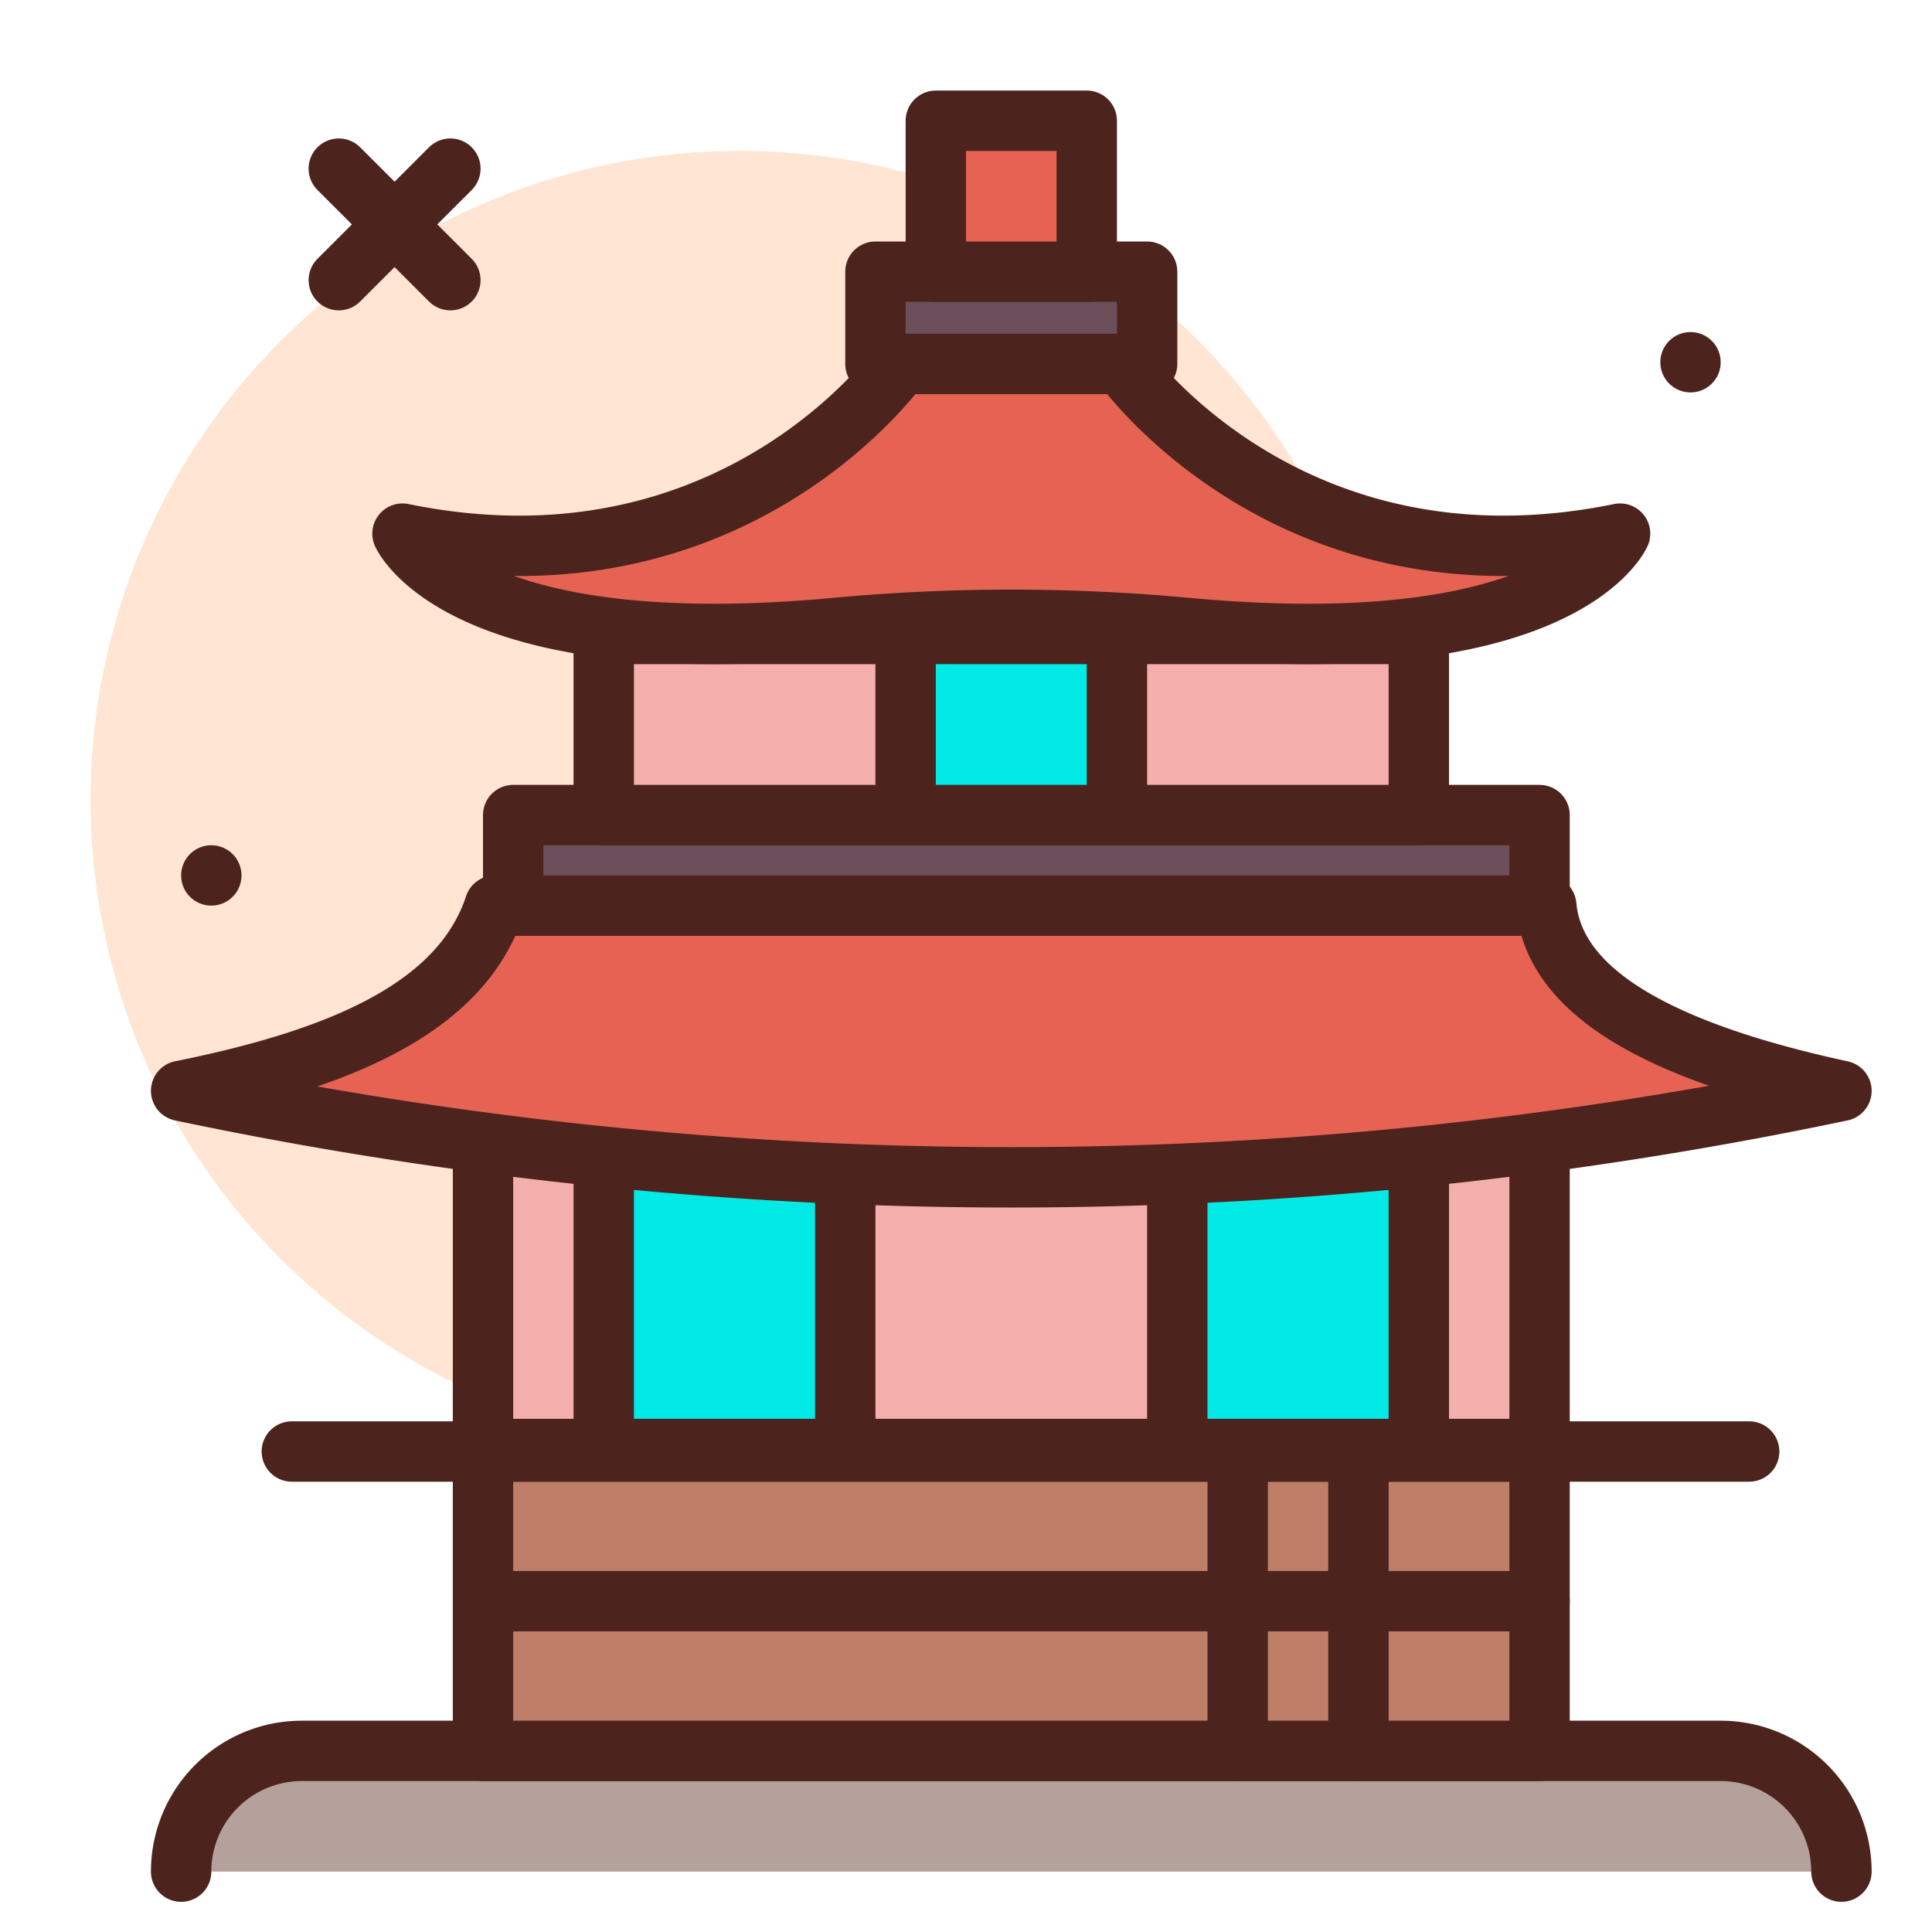 <svg xmlns="http://www.w3.org/2000/svg" width="800px" height="800px" viewBox="0 0 64 64"><title>temple</title><g id="temple"><circle cx="24.5" cy="26.5" r="21.5" style="fill:#ffe5d2"></circle><circle cx="56" cy="12" r="1" style="fill:#4c241d"></circle><circle cx="7" cy="29" r="1" style="fill:#4c241d"></circle><path d="M6,62H6a4,4,0,0,1,4-4H57a4,4,0,0,1,4,4h0" style="fill:#b5a19c;stroke:#4c241d;stroke-linecap:round;stroke-linejoin:round;stroke-width:2px"></path><rect x="16" y="48.083" width="35" height="9.917" style="fill:#bf7e68;stroke:#4c241d;stroke-linecap:round;stroke-linejoin:round;stroke-width:2px"></rect><polyline points="51 38.465 51 48 16 48 16 37.84" style="fill:#f4aeab;stroke:#4c241d;stroke-linecap:round;stroke-linejoin:round;stroke-width:2px"></polyline><polyline points="20 38.309 20 48 28 48 28 39" style="fill:#02eae6;stroke:#4c241d;stroke-linecap:round;stroke-linejoin:round;stroke-width:2px"></polyline><polyline points="47 38.309 47 48 39 48 39 39" style="fill:#02eae6;stroke:#4c241d;stroke-linecap:round;stroke-linejoin:round;stroke-width:2px"></polyline><line x1="9.667" y1="48.083" x2="57.944" y2="48.083" style="fill:#e66353;stroke:#4c241d;stroke-linecap:round;stroke-linejoin:round;stroke-width:2px"></line><path d="M51.222,30H16.389C15.252,33.451,11.14,35.1,6,36.136a133.447,133.447,0,0,0,55,0C55.157,34.872,51.493,32.949,51.222,30Z" style="fill:#e66353;stroke:#4c241d;stroke-linecap:round;stroke-linejoin:round;stroke-width:2px"></path><rect x="17" y="27" width="34" height="3" style="fill:#6b4f5b;stroke:#4c241d;stroke-linecap:round;stroke-linejoin:round;stroke-width:2px"></rect><rect x="20" y="21" width="27" height="6" style="fill:#f4aeab;stroke:#4c241d;stroke-linecap:round;stroke-linejoin:round;stroke-width:2px"></rect><path d="M37.167,12.056H29.833s-5.5,7.87-16.5,5.621c0,0,1.869,4.281,14.337,3.125a63.077,63.077,0,0,1,11.66,0c12.468,1.156,14.337-3.125,14.337-3.125C42.667,19.926,37.167,12.056,37.167,12.056Z" style="fill:#e66353;stroke:#4c241d;stroke-linecap:round;stroke-linejoin:round;stroke-width:2px"></path><rect x="29" y="9" width="9" height="3.056" style="fill:#6b4f5b;stroke:#4c241d;stroke-linecap:round;stroke-linejoin:round;stroke-width:2px"></rect><line x1="41" y1="48.083" x2="41" y2="58" style="fill:#e66353;stroke:#4c241d;stroke-linecap:round;stroke-linejoin:round;stroke-width:2px"></line><line x1="45" y1="48.083" x2="45" y2="58" style="fill:#e66353;stroke:#4c241d;stroke-linecap:round;stroke-linejoin:round;stroke-width:2px"></line><line x1="16" y1="53.042" x2="51" y2="53.042" style="fill:#e66353;stroke:#4c241d;stroke-linecap:round;stroke-linejoin:round;stroke-width:2px"></line><rect x="31" y="4" width="5" height="5" style="fill:#e66353;stroke:#4c241d;stroke-linecap:round;stroke-linejoin:round;stroke-width:2px"></rect><line x1="14.919" y1="5.586" x2="11.223" y2="9.281" style="fill:none;stroke:#4c241d;stroke-linecap:round;stroke-linejoin:round;stroke-width:2px"></line><line x1="11.223" y1="5.586" x2="14.919" y2="9.281" style="fill:none;stroke:#4c241d;stroke-linecap:round;stroke-linejoin:round;stroke-width:2px"></line><rect x="30" y="21" width="7" height="6" style="fill:#02eae6;stroke:#4c241d;stroke-linecap:round;stroke-linejoin:round;stroke-width:2px"></rect></g></svg>